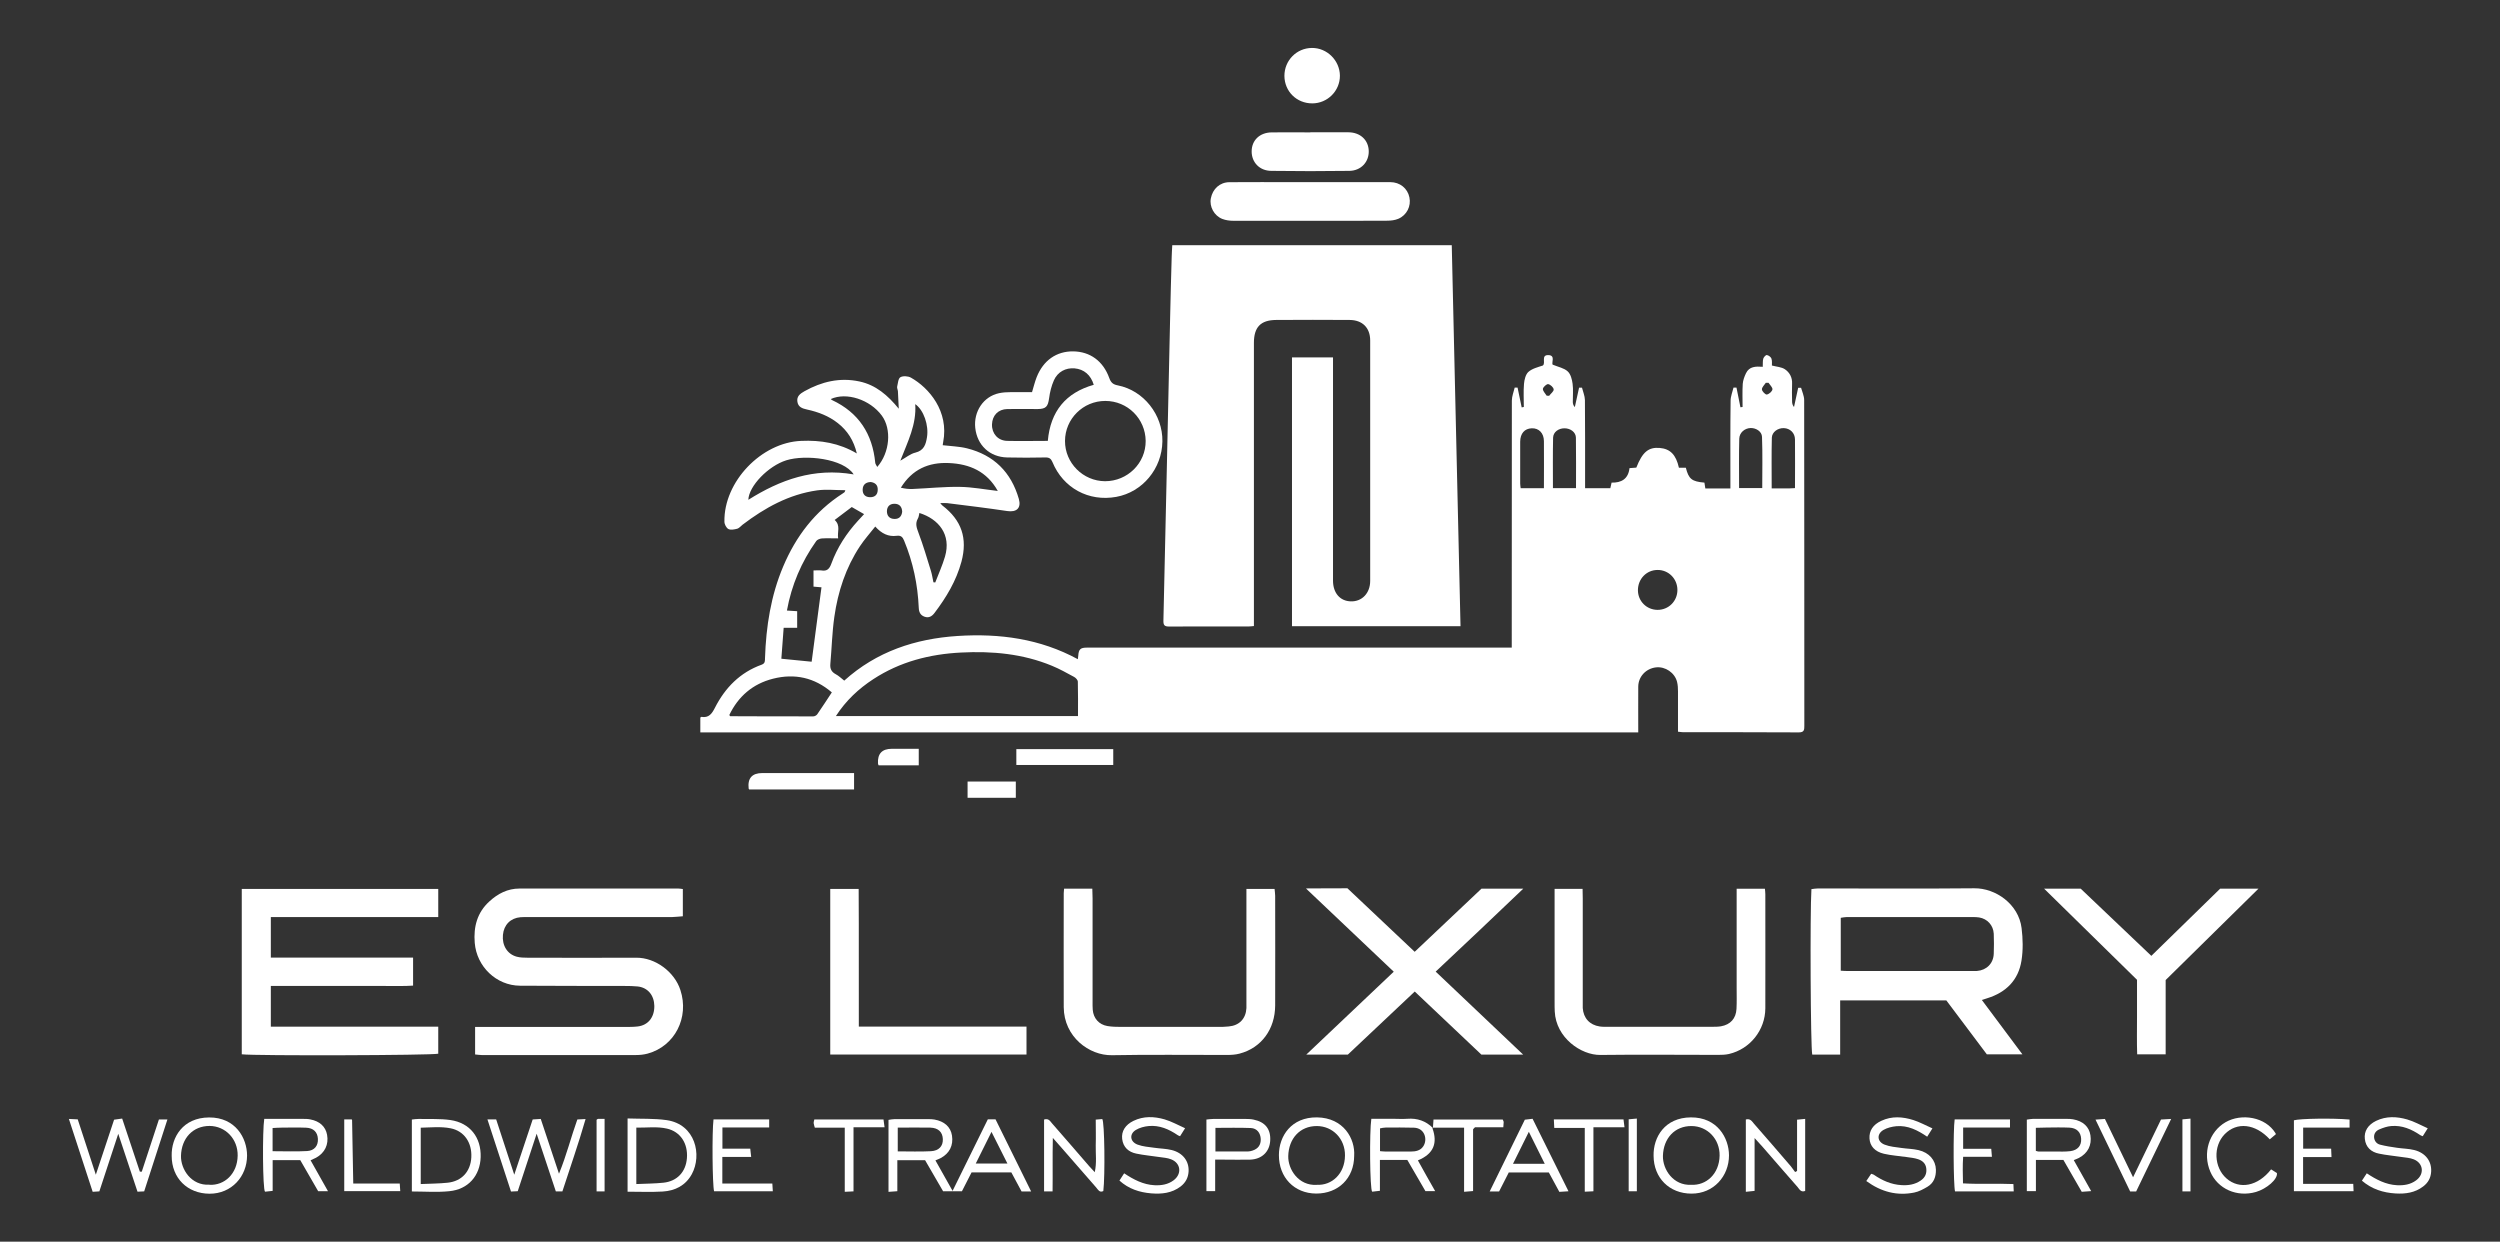 <svg xmlns="http://www.w3.org/2000/svg" xmlns:xlink="http://www.w3.org/1999/xlink" width="300px" height="149px" viewBox="0 0 300 149"><rect x="0" y="0" width="300" height="149" fill="#333333" stroke="none"/><g id="surface1"><path style=" stroke:none;fill-rule:nonzero;fill:rgb(100%,100%,100%);fill-opacity:1;" d="M 101.398 58.824 C 100.262 58.824 99.141 58.695 98.059 58.844 C 94.68 59.324 91.789 60.926 89.109 62.965 C 88.898 63.125 88.711 63.375 88.48 63.445 C 88.129 63.535 87.691 63.625 87.41 63.484 C 87.16 63.355 86.93 62.914 86.93 62.605 C 86.84 57.805 91.371 53.094 96.141 52.906 C 98.48 52.805 100.68 53.156 102.82 54.414 C 102.449 52.855 101.699 51.684 100.539 50.773 C 99.449 49.914 98.18 49.434 96.852 49.145 C 96.309 49.023 95.801 48.875 95.691 48.234 C 95.57 47.547 96.031 47.234 96.539 46.945 C 98.602 45.797 100.77 45.273 103.121 45.773 C 105.109 46.195 106.531 47.434 107.852 49.047 C 107.82 48.344 107.789 47.645 107.75 46.953 C 107.738 46.766 107.621 46.566 107.66 46.387 C 107.75 45.984 107.789 45.414 108.051 45.266 C 108.359 45.086 108.969 45.125 109.309 45.316 C 111.48 46.535 113.898 49.355 113.18 53.055 C 113.148 53.195 113.141 53.336 113.129 53.426 C 114.121 53.547 115.102 53.566 116.031 53.797 C 119.27 54.605 121.34 56.664 122.262 59.875 C 122.57 60.977 121.988 61.496 120.859 61.324 C 118.469 60.965 116.059 60.676 113.66 60.375 C 113.422 60.344 113.18 60.375 112.828 60.375 C 112.961 60.516 113.012 60.605 113.09 60.664 C 115.391 62.426 116.129 64.594 115.371 67.414 C 114.75 69.703 113.559 71.684 112.141 73.555 C 111.84 73.953 111.461 74.195 110.941 74.004 C 110.441 73.824 110.27 73.445 110.25 72.926 C 110.129 70.137 109.559 67.445 108.488 64.863 C 108.309 64.434 108.109 64.227 107.59 64.297 C 106.609 64.426 105.789 64.035 105.031 63.184 C 104.391 63.996 103.73 64.734 103.191 65.547 C 101.488 68.125 100.551 70.996 100.121 74.023 C 99.852 75.895 99.809 77.797 99.641 79.676 C 99.59 80.254 99.77 80.625 100.289 80.906 C 100.648 81.094 100.949 81.395 101.309 81.676 C 105.18 78.184 109.828 76.645 114.922 76.316 C 119.941 75.996 124.801 76.637 129.34 79.105 C 129.359 78.914 129.379 78.805 129.391 78.695 C 129.441 77.926 129.641 77.715 130.41 77.715 C 133.738 77.715 137.07 77.715 140.391 77.715 L 181.41 77.715 C 181.41 77.363 181.41 77.074 181.41 76.797 C 181.41 67.227 181.41 57.656 181.422 48.074 C 181.422 47.555 181.641 47.035 181.762 46.516 C 181.879 46.516 182 46.516 182.109 46.516 C 182.27 47.305 182.441 48.094 182.602 48.887 C 182.691 48.863 182.781 48.855 182.859 48.836 C 182.859 47.914 182.801 46.984 182.879 46.066 C 182.922 45.566 183.07 44.945 183.398 44.637 C 183.852 44.227 184.531 44.066 185.141 43.863 C 185.531 43.555 184.859 42.555 185.852 42.613 C 186.648 42.664 186.18 43.484 186.309 43.754 C 187.012 44.047 187.691 44.164 188.121 44.566 C 188.48 44.887 188.641 45.523 188.711 46.047 C 188.809 46.766 188.73 47.496 188.738 48.227 C 188.738 48.434 188.789 48.645 188.98 48.855 C 189.148 48.074 189.32 47.297 189.488 46.523 C 189.609 46.523 189.719 46.523 189.84 46.523 C 189.961 47.016 190.18 47.504 190.191 48.004 C 190.219 51.234 190.211 54.465 190.211 57.695 C 190.211 57.977 190.211 58.266 190.211 58.586 L 193.238 58.586 C 193.281 58.387 193.328 58.184 193.391 57.914 C 194.559 57.945 195.398 57.477 195.539 56.176 C 195.84 56.156 196.102 56.137 196.359 56.113 C 197.09 54.246 197.82 53.637 199.172 53.754 C 200.43 53.863 201.121 54.566 201.469 56.125 L 202.301 56.125 C 202.641 57.484 203.02 57.785 204.531 57.914 C 204.559 58.113 204.59 58.324 204.641 58.613 L 207.648 58.613 L 207.648 57.773 C 207.648 54.547 207.629 51.316 207.672 48.086 C 207.672 47.566 207.898 47.035 208.02 46.516 C 208.141 46.516 208.262 46.516 208.379 46.516 C 208.539 47.305 208.699 48.086 208.852 48.875 C 208.941 48.863 209.02 48.855 209.109 48.836 C 209.109 47.914 209.07 46.984 209.129 46.066 C 209.16 45.637 209.328 45.184 209.52 44.785 C 209.91 43.965 210.691 43.953 211.531 44.016 C 211.551 43.656 211.512 43.336 211.59 43.047 C 211.641 42.863 211.891 42.586 212.02 42.605 C 212.23 42.637 212.5 42.836 212.57 43.023 C 212.672 43.305 212.621 43.637 212.629 43.863 C 213.199 44.016 213.77 44.035 214.18 44.305 C 214.75 44.684 215.09 45.297 215.051 46.055 C 215.02 46.754 215.039 47.465 215.051 48.164 C 215.051 48.387 215.09 48.605 215.281 48.844 C 215.449 48.074 215.609 47.305 215.781 46.535 C 215.898 46.535 216.012 46.535 216.129 46.535 C 216.262 47.023 216.5 47.516 216.5 48.004 C 216.52 61.023 216.512 74.047 216.52 87.074 C 216.52 87.555 216.52 87.895 215.852 87.887 C 211.211 87.855 206.57 87.875 201.93 87.863 C 201.77 87.863 201.602 87.824 201.359 87.805 C 201.359 86.184 201.359 84.586 201.359 82.984 C 201.359 82.594 201.34 82.203 201.25 81.836 C 200.98 80.727 199.828 79.953 198.711 80.086 C 197.512 80.227 196.602 81.195 196.59 82.387 C 196.578 84.184 196.59 85.977 196.59 87.887 L 84.039 87.887 L 84.039 86.113 C 84.039 86.113 84.129 86.023 84.16 86.023 C 85.07 86.176 85.43 85.645 85.801 84.914 C 87.02 82.523 88.809 80.695 91.391 79.766 C 91.84 79.605 91.789 79.297 91.801 78.965 C 91.93 75.176 92.5 71.477 93.988 67.965 C 95.512 64.363 97.781 61.375 101.102 59.234 C 101.18 59.184 101.262 59.125 101.34 59.066 C 101.371 59.035 101.379 58.984 101.441 58.836 Z M 100.32 85.926 L 129.359 85.926 C 129.359 84.516 129.379 83.156 129.34 81.805 C 129.34 81.605 129.102 81.344 128.898 81.234 C 128.031 80.766 127.16 80.273 126.238 79.895 C 122.738 78.445 119.059 78.113 115.32 78.305 C 111.559 78.496 108 79.406 104.801 81.496 C 103.039 82.645 101.52 84.055 100.309 85.926 Z M 97.621 68.453 C 97.988 68.453 98.281 68.414 98.57 68.453 C 99.25 68.574 99.539 68.254 99.762 67.637 C 100.469 65.695 101.578 63.996 102.969 62.477 C 103.211 62.215 103.441 61.953 103.691 61.695 C 103.172 61.406 102.719 61.145 102.211 60.844 C 101.52 61.363 100.84 61.887 100.16 62.395 C 100.91 63.074 100.449 63.836 100.578 64.605 C 99.859 64.605 99.23 64.574 98.609 64.613 C 98.379 64.637 98.07 64.754 97.949 64.926 C 96.172 67.426 94.988 70.195 94.43 73.266 C 94.859 73.297 95.262 73.324 95.66 73.344 L 95.66 75.336 L 94.039 75.336 C 93.941 76.625 93.852 77.844 93.762 79.047 C 95.09 79.176 96.309 79.297 97.398 79.406 C 97.789 76.465 98.18 73.477 98.578 70.477 C 98.328 70.453 97.98 70.426 97.621 70.395 L 97.621 68.445 Z M 87.512 85.797 C 87.59 85.906 87.609 85.945 87.621 85.945 C 90.949 85.953 94.27 85.977 97.602 85.965 C 97.762 85.965 97.98 85.844 98.07 85.715 C 98.66 84.863 99.219 83.996 99.82 83.086 C 97.738 81.305 95.371 80.785 92.762 81.445 C 90.32 82.066 88.59 83.574 87.52 85.797 Z M 119.73 58.906 C 118.422 56.574 116.371 55.676 113.879 55.566 C 111.43 55.453 109.461 56.324 108.102 58.523 C 108.59 58.645 109.07 58.703 109.551 58.676 C 111.43 58.594 113.309 58.395 115.191 58.426 C 116.68 58.445 118.16 58.734 119.73 58.914 Z M 102.441 56.926 C 101.211 55.016 96.641 54.523 94.359 55.234 C 92.211 55.906 89.859 58.316 89.801 59.977 C 93.621 57.574 97.66 56.105 102.43 56.926 Z M 211.469 58.566 C 211.469 56.523 211.52 54.477 211.441 52.426 C 211.422 51.766 210.711 51.344 210.07 51.363 C 209.371 51.387 208.73 51.906 208.711 52.645 C 208.66 54.605 208.691 56.566 208.691 58.566 Z M 185.27 58.586 C 185.27 56.656 185.289 54.797 185.27 52.934 C 185.262 51.965 184.66 51.363 183.809 51.395 C 182.949 51.426 182.43 52.016 182.422 53.004 C 182.422 54.676 182.422 56.355 182.422 58.023 C 182.422 58.203 182.461 58.395 182.48 58.586 Z M 99.691 47.887 C 99.75 47.934 99.801 47.996 99.859 48.016 C 103.051 49.516 104.699 52.074 105.031 55.547 C 105.051 55.703 105.18 55.844 105.27 56.035 C 106.789 54.297 107.012 51.496 105.82 49.875 C 104.398 47.945 101.57 47.023 99.691 47.887 Z M 189.121 58.574 C 189.121 56.535 189.141 54.535 189.109 52.523 C 189.102 51.863 188.461 51.395 187.738 51.395 C 187.02 51.395 186.391 51.844 186.371 52.523 C 186.328 54.523 186.352 56.535 186.352 58.574 Z M 215.398 58.574 C 215.398 56.574 215.422 54.656 215.398 52.734 C 215.391 51.945 214.809 51.406 214.07 51.375 C 213.352 51.344 212.641 51.836 212.621 52.523 C 212.57 54.523 212.602 56.535 212.602 58.605 C 213.359 58.605 214.059 58.605 214.762 58.605 C 214.949 58.605 215.141 58.586 215.398 58.574 Z M 196.551 70.824 C 196.551 72.137 197.59 73.176 198.898 73.184 C 200.23 73.195 201.289 72.137 201.289 70.797 C 201.289 69.453 200.23 68.387 198.91 68.395 C 197.578 68.395 196.551 69.477 196.551 70.824 Z M 110.328 61.547 C 110.27 61.773 110.262 62.035 110.141 62.234 C 109.809 62.824 109.988 63.316 110.211 63.914 C 110.781 65.426 111.238 66.984 111.719 68.535 C 111.852 68.965 111.91 69.426 112.012 69.875 C 112.078 69.875 112.16 69.895 112.23 69.895 C 112.629 68.863 113.09 67.844 113.398 66.797 C 114.172 64.156 112.648 62.285 110.32 61.555 Z M 108.039 55.285 C 108.738 54.895 109.25 54.453 109.84 54.316 C 110.879 54.066 111.102 53.324 111.238 52.465 C 111.469 51.047 110.852 49.203 109.828 48.496 C 110 50.926 108.93 52.996 108.039 55.285 Z M 108.262 61.406 C 108.238 60.805 107.93 60.465 107.359 60.453 C 106.789 60.445 106.441 60.766 106.43 61.344 C 106.43 61.906 106.738 62.254 107.32 62.273 C 107.898 62.297 108.199 61.953 108.262 61.414 Z M 104.449 57.844 C 103.891 57.875 103.539 58.164 103.52 58.734 C 103.5 59.305 103.82 59.656 104.398 59.664 C 104.969 59.676 105.32 59.375 105.328 58.785 C 105.352 58.203 105.02 57.906 104.449 57.836 Z M 185.602 47.484 C 185.699 47.484 185.801 47.484 185.898 47.496 C 186.09 47.234 186.461 46.965 186.441 46.734 C 186.422 46.484 186.051 46.145 185.781 46.094 C 185.602 46.066 185.172 46.445 185.148 46.664 C 185.129 46.926 185.43 47.203 185.602 47.484 Z M 212.23 45.934 C 212.121 45.934 212.012 45.934 211.898 45.934 C 211.73 46.195 211.422 46.465 211.43 46.727 C 211.441 46.953 211.84 47.363 212.012 47.344 C 212.281 47.305 212.648 46.984 212.691 46.734 C 212.73 46.504 212.398 46.203 212.23 45.945 Z M 212.23 45.934 "></path><path style=" stroke:none;fill-rule:nonzero;fill:rgb(100%,100%,100%);fill-opacity:1;" d="M 155.059 42.887 L 159.961 42.887 L 159.961 43.727 C 159.961 52.375 159.961 61.023 159.961 69.676 C 159.961 71.156 160.801 72.137 162.109 72.164 C 163.43 72.203 164.422 71.184 164.422 69.715 C 164.43 60.094 164.43 50.477 164.422 40.855 C 164.422 39.324 163.48 38.406 161.961 38.395 C 159.02 38.375 156.078 38.375 153.141 38.395 C 151.27 38.406 150.469 39.266 150.469 41.145 C 150.469 52.176 150.469 63.203 150.469 74.234 L 150.469 75.125 C 150.219 75.145 150.031 75.176 149.84 75.176 C 146.66 75.176 143.48 75.164 140.289 75.184 C 139.738 75.184 139.602 75.023 139.609 74.484 C 139.891 62.445 140.141 50.395 140.41 38.355 C 140.461 35.855 140.531 33.355 140.602 30.855 C 140.609 30.395 140.648 29.934 140.672 29.426 L 174.211 29.426 C 174.559 44.645 174.91 59.875 175.262 75.145 L 155.039 75.145 L 155.039 42.895 Z M 155.059 42.887 "></path><path style=" stroke:none;fill-rule:nonzero;fill:rgb(100%,100%,100%);fill-opacity:1;" d="M 123.84 47.066 C 124.039 46.414 124.18 45.824 124.398 45.266 C 125.199 43.234 126.781 42.145 128.789 42.164 C 130.809 42.195 132.371 43.316 133.109 45.355 C 133.301 45.895 133.551 46.137 134.141 46.246 C 137.238 46.855 139.539 49.773 139.488 52.965 C 139.441 56.234 137.102 59.055 133.949 59.625 C 130.648 60.227 127.578 58.566 126.301 55.465 C 126.121 55.035 125.91 54.887 125.449 54.895 C 123.922 54.926 122.391 54.934 120.859 54.895 C 118.762 54.844 117.262 53.434 117.031 51.355 C 116.82 49.406 117.988 47.594 119.879 47.184 C 120.809 46.984 121.809 47.086 122.77 47.055 C 123.129 47.047 123.488 47.055 123.82 47.055 Z M 132.629 48.113 C 129.969 48.113 127.809 50.266 127.801 52.914 C 127.789 55.555 129.961 57.734 132.609 57.746 C 135.309 57.746 137.5 55.574 137.48 52.906 C 137.449 50.246 135.309 48.113 132.641 48.113 Z M 125.738 52.906 C 126.051 49.355 127.898 47.125 131.25 46.176 C 130.898 44.996 130.078 44.305 128.949 44.203 C 127.898 44.113 126.922 44.613 126.469 45.637 C 126.172 46.305 125.988 47.055 125.891 47.797 C 125.75 48.797 125.52 49.074 124.52 49.086 C 123.309 49.086 122.09 49.066 120.879 49.086 C 119.781 49.105 119.07 49.855 119.039 50.934 C 119.012 52.035 119.75 52.875 120.852 52.906 C 122.449 52.945 124.051 52.906 125.738 52.906 Z M 125.738 52.906 "></path><path style=" stroke:none;fill-rule:nonzero;fill:rgb(100%,100%,100%);fill-opacity:1;" d="M 157.199 26.496 C 154.141 26.496 151.078 26.496 148.031 26.496 C 147.578 26.496 147.102 26.434 146.68 26.273 C 145.691 25.887 145.109 24.785 145.301 23.805 C 145.52 22.664 146.379 21.875 147.52 21.863 C 150.07 21.844 152.621 21.855 155.172 21.855 C 159.051 21.855 162.941 21.855 166.82 21.855 C 168 21.855 168.91 22.605 169.129 23.684 C 169.352 24.734 168.82 25.816 167.801 26.254 C 167.391 26.426 166.91 26.484 166.461 26.484 C 163.379 26.504 160.301 26.496 157.211 26.496 Z M 157.199 26.496 "></path><path style=" stroke:none;fill-rule:nonzero;fill:rgb(100%,100%,100%);fill-opacity:1;" d="M 157.238 15.875 C 158.77 15.875 160.301 15.875 161.82 15.875 C 163.238 15.887 164.219 16.805 164.25 18.125 C 164.281 19.434 163.32 20.484 161.93 20.504 C 158.801 20.547 155.672 20.547 152.551 20.504 C 151.148 20.496 150.191 19.477 150.199 18.164 C 150.199 16.844 151.16 15.906 152.59 15.887 C 154.141 15.863 155.691 15.887 157.25 15.887 Z M 157.238 15.875 "></path><path style=" stroke:none;fill-rule:nonzero;fill:rgb(100%,100%,100%);fill-opacity:1;" d="M 157.469 12.406 C 155.59 12.406 154.141 10.965 154.129 9.105 C 154.129 7.254 155.59 5.766 157.43 5.754 C 159.238 5.734 160.77 7.254 160.789 9.074 C 160.801 10.906 159.301 12.406 157.469 12.406 Z M 157.469 12.406 "></path><path style=" stroke:none;fill-rule:nonzero;fill:rgb(100%,100%,100%);fill-opacity:1;" d="M 89.898 94.734 C 89.859 94.676 89.84 94.656 89.84 94.637 C 89.691 93.387 90.242 92.766 91.488 92.766 C 94.879 92.766 98.281 92.766 101.672 92.766 L 102.488 92.766 L 102.488 94.734 Z M 89.898 94.734 "></path><path style=" stroke:none;fill-rule:nonzero;fill:rgb(100%,100%,100%);fill-opacity:1;" d="M 133.59 89.895 L 133.59 91.797 L 121.961 91.797 L 121.961 89.895 Z M 133.59 89.895 "></path><path style=" stroke:none;fill-rule:nonzero;fill:rgb(100%,100%,100%);fill-opacity:1;" d="M 116.109 95.734 L 116.109 93.785 L 121.898 93.785 L 121.898 95.734 Z M 116.109 95.734 "></path><path style=" stroke:none;fill-rule:nonzero;fill:rgb(100%,100%,100%);fill-opacity:1;" d="M 105.422 91.824 C 105.379 91.703 105.359 91.656 105.359 91.613 C 105.293 90.441 105.848 89.855 107.02 89.855 L 110.25 89.855 L 110.25 91.836 L 105.43 91.836 Z M 105.422 91.824 "></path><path style=" stroke:none;fill-rule:nonzero;fill:rgb(100%,100%,100%);fill-opacity:1;" d="M 81.941 106.676 L 81.941 109.953 C 81.5 109.984 81.078 110.035 80.66 110.047 C 74.961 110.047 69.262 110.047 63.559 110.047 C 63.191 110.047 62.828 110.035 62.461 110.066 C 61.27 110.164 60.461 110.977 60.352 112.184 C 60.23 113.453 60.879 114.504 62.012 114.805 C 62.422 114.914 62.871 114.926 63.309 114.926 C 67.66 114.926 72 114.953 76.352 114.926 C 78.629 114.906 80.941 116.613 81.648 118.805 C 82.73 122.105 80.98 125.547 77.711 126.434 C 77.262 126.555 76.781 126.605 76.309 126.605 C 70.141 126.613 63.961 126.605 57.789 126.605 C 57.539 126.605 57.301 126.555 57.012 126.535 L 57.012 123.234 C 57.461 123.234 57.852 123.234 58.238 123.234 C 63.828 123.234 69.422 123.234 75.012 123.234 C 75.52 123.234 76.031 123.234 76.531 123.176 C 77.781 123.023 78.531 122.074 78.52 120.715 C 78.5 119.426 77.73 118.504 76.52 118.375 C 76.02 118.324 75.5 118.316 75 118.316 C 70.801 118.305 66.602 118.316 62.398 118.285 C 59.551 118.266 57.199 115.984 56.969 113.145 C 56.809 111.215 57.262 109.504 58.719 108.176 C 59.73 107.246 60.91 106.625 62.34 106.625 C 68.699 106.625 75.051 106.625 81.41 106.625 C 81.551 106.625 81.691 106.656 81.941 106.684 Z M 81.941 106.676 "></path><path style=" stroke:none;fill-rule:nonzero;fill:rgb(100%,100%,100%);fill-opacity:1;" d="M 29.012 126.504 L 29.012 106.676 L 52.59 106.676 L 52.59 110.047 L 32.5 110.047 L 32.5 114.914 L 49.57 114.914 L 49.57 118.273 C 48.469 118.355 47.352 118.305 46.238 118.316 C 45.109 118.324 43.98 118.316 42.84 118.316 L 32.5 118.316 L 32.5 123.203 L 52.59 123.203 L 52.59 126.445 C 51.809 126.645 30.762 126.715 29.012 126.516 Z M 29.012 126.504 "></path><path style=" stroke:none;fill-rule:nonzero;fill:rgb(100%,100%,100%);fill-opacity:1;" d="M 237.82 119.996 C 239.48 122.215 241.039 124.316 242.691 126.523 L 238.422 126.523 C 236.801 124.375 235.172 122.184 233.559 120.047 L 220.82 120.047 L 220.82 126.555 L 217.469 126.555 C 217.27 125.715 217.191 109.477 217.371 106.695 C 217.629 106.664 217.91 106.613 218.18 106.613 C 224.422 106.613 230.672 106.656 236.91 106.594 C 239.48 106.566 242.23 108.496 242.59 111.363 C 242.75 112.656 242.781 114.004 242.578 115.273 C 242.211 117.613 240.73 119.086 238.48 119.785 C 238.309 119.836 238.148 119.895 237.809 120.004 Z M 220.879 116.484 C 221.211 116.504 221.5 116.523 221.781 116.523 C 226.75 116.523 231.719 116.523 236.691 116.523 C 236.871 116.523 237.059 116.523 237.238 116.516 C 238.391 116.426 239.211 115.605 239.25 114.453 C 239.281 113.656 239.281 112.844 239.25 112.047 C 239.199 111.035 238.48 110.254 237.5 110.094 C 237.25 110.055 236.988 110.047 236.738 110.047 C 231.699 110.047 226.66 110.047 221.609 110.047 C 221.371 110.047 221.129 110.105 220.891 110.137 L 220.891 116.484 Z M 220.879 116.484 "></path><path style=" stroke:none;fill-rule:nonzero;fill:rgb(100%,100%,100%);fill-opacity:1;" d="M 127.691 106.637 L 131.078 106.637 C 131.09 107.035 131.109 107.414 131.109 107.805 C 131.109 111.934 131.109 116.055 131.109 120.184 C 131.109 120.516 131.102 120.844 131.129 121.176 C 131.211 122.195 131.871 122.953 132.891 123.125 C 133.422 123.215 133.98 123.227 134.52 123.227 C 138.391 123.227 142.262 123.227 146.129 123.227 C 146.57 123.227 147 123.227 147.441 123.176 C 148.719 123.066 149.5 122.246 149.57 120.977 C 149.578 120.727 149.57 120.465 149.57 120.203 C 149.57 116.074 149.57 111.953 149.57 107.824 L 149.57 106.676 L 152.949 106.676 C 152.969 106.934 153.02 107.215 153.02 107.496 C 153.02 111.875 153.039 116.254 153.02 120.645 C 153.012 123.516 151.359 125.746 148.75 126.434 C 148.262 126.566 147.738 126.594 147.238 126.594 C 142.641 126.605 138.039 126.535 133.441 126.625 C 130.699 126.676 127.672 124.426 127.648 120.863 C 127.629 116.305 127.648 111.734 127.648 107.176 C 127.648 107.035 127.672 106.895 127.691 106.637 Z M 127.691 106.637 "></path><path style=" stroke:none;fill-rule:nonzero;fill:rgb(100%,100%,100%);fill-opacity:1;" d="M 182.789 106.645 C 180.91 108.434 179.191 110.066 177.48 111.695 C 175.781 113.297 174.078 114.895 172.281 116.594 C 175.77 119.906 179.219 123.176 182.781 126.555 L 177.77 126.555 C 175.129 124.066 172.488 121.555 169.77 118.984 C 167.07 121.535 164.422 124.035 161.738 126.555 L 156.75 126.555 C 160.309 123.184 163.738 119.926 167.25 116.605 C 163.762 113.297 160.32 110.047 156.711 106.613 C 158.48 106.586 160.051 106.613 161.691 106.594 C 164.34 109.094 167.02 111.625 169.762 114.215 C 172.461 111.656 175.109 109.156 177.781 106.637 L 182.789 106.637 Z M 182.789 106.645 "></path><path style=" stroke:none;fill-rule:nonzero;fill:rgb(100%,100%,100%);fill-opacity:1;" d="M 208.398 106.645 L 211.789 106.645 C 211.809 106.887 211.84 107.094 211.84 107.305 C 211.84 111.863 211.852 116.434 211.84 120.996 C 211.828 123.605 210.012 125.887 207.48 126.477 C 207.059 126.574 206.609 126.586 206.18 126.586 C 201.469 126.586 196.762 126.535 192.051 126.594 C 189.711 126.625 186.711 124.516 186.57 121.375 C 186.551 121.016 186.551 120.645 186.551 120.285 C 186.551 116.156 186.551 112.035 186.551 107.906 C 186.551 107.516 186.551 107.113 186.551 106.664 L 189.91 106.664 C 189.91 107.047 189.93 107.426 189.93 107.816 C 189.93 111.906 189.93 115.996 189.93 120.086 C 189.93 120.375 189.922 120.676 189.93 120.965 C 190.012 122.176 190.762 122.996 191.961 123.176 C 192.281 123.227 192.609 123.215 192.941 123.215 C 197.102 123.215 201.262 123.215 205.43 123.215 C 205.789 123.215 206.16 123.215 206.52 123.156 C 207.66 122.953 208.32 122.215 208.379 121.066 C 208.422 120.227 208.398 119.387 208.398 118.547 C 208.398 114.965 208.398 111.387 208.398 107.816 C 208.398 107.453 208.398 107.105 208.398 106.656 Z M 208.398 106.645 "></path><path style=" stroke:none;fill-rule:nonzero;fill:rgb(100%,100%,100%);fill-opacity:1;" d="M 103.059 123.195 L 123.18 123.195 L 123.18 126.547 L 99.629 126.547 L 99.629 106.676 L 103.039 106.676 C 103.078 112.137 103.039 117.594 103.059 123.203 Z M 103.059 123.195 "></path><path style=" stroke:none;fill-rule:nonzero;fill:rgb(100%,100%,100%);fill-opacity:1;" d="M 256.43 117.566 C 252.738 113.945 249.07 110.344 245.289 106.637 L 249.68 106.637 C 252.488 109.316 255.32 112.004 258.16 114.703 C 260.961 111.977 263.699 109.297 266.422 106.637 L 271.02 106.637 C 267.25 110.344 263.59 113.953 259.879 117.605 L 259.879 126.516 L 256.461 126.516 C 256.41 125.035 256.441 123.555 256.441 122.066 C 256.441 120.566 256.441 119.074 256.441 117.566 Z M 256.43 117.566 "></path><path style=" stroke:none;fill-rule:nonzero;fill:rgb(100%,100%,100%);fill-opacity:1;" d="M 118.539 134.316 L 119.461 134.316 C 120.871 137.176 122.289 140.035 123.738 142.977 L 122.59 142.977 C 122.191 142.234 121.781 141.477 121.359 140.684 L 116.59 140.684 C 116.211 141.426 115.828 142.164 115.43 142.953 L 113.172 142.953 C 112.48 141.766 111.762 140.516 111.012 139.227 L 107.68 139.227 L 107.68 142.945 C 107.301 142.977 107 142.996 106.621 143.023 L 106.621 134.387 C 106.84 134.355 107.078 134.297 107.32 134.297 C 108.672 134.297 110.02 134.297 111.371 134.297 C 111.621 134.297 111.879 134.297 112.129 134.344 C 113.328 134.555 114.078 135.234 114.238 136.266 C 114.422 137.453 113.941 138.414 112.859 138.984 C 112.699 139.066 112.531 139.125 112.25 139.246 C 112.91 140.426 113.559 141.574 114.309 142.906 C 115.762 139.965 117.129 137.184 118.531 134.336 Z M 107.73 135.316 L 107.73 138.164 C 109.102 138.164 110.41 138.215 111.711 138.145 C 112.68 138.094 113.172 137.523 113.141 136.695 C 113.109 135.855 112.602 135.344 111.641 135.316 C 110.371 135.285 109.102 135.316 107.73 135.316 Z M 117.09 139.625 L 120.891 139.625 C 120.238 138.324 119.641 137.125 118.98 135.824 C 118.32 137.145 117.738 138.316 117.09 139.625 Z M 117.09 139.625 "></path><path style=" stroke:none;fill-rule:nonzero;fill:rgb(100%,100%,100%);fill-opacity:1;" d="M 8.262 134.273 C 8.75 134.297 9.031 134.316 9.328 134.324 C 10.039 136.496 10.738 138.637 11.5 140.965 C 12.27 138.625 12.969 136.523 13.691 134.363 C 13.98 134.324 14.25 134.285 14.66 134.227 C 15.371 136.363 16.078 138.477 16.781 140.594 C 16.859 140.594 16.93 140.594 17.012 140.605 C 17.691 138.516 18.379 136.434 19.07 134.336 L 20.09 134.336 C 19.141 137.254 18.23 140.086 17.301 142.965 C 17.039 142.977 16.801 142.984 16.5 143.004 C 15.738 140.734 15 138.496 14.191 136.055 C 13.391 138.496 12.648 140.727 11.922 142.965 C 11.66 142.984 11.441 142.996 11.121 143.016 C 10.191 140.156 9.262 137.305 8.27 134.285 Z M 8.262 134.273 "></path><path style=" stroke:none;fill-rule:nonzero;fill:rgb(100%,100%,100%);fill-opacity:1;" d="M 58.488 134.324 L 59.539 134.324 C 60.238 136.465 60.941 138.594 61.711 140.965 C 62.5 138.605 63.199 136.484 63.922 134.336 C 64.238 134.316 64.52 134.297 64.891 134.273 C 65.602 136.395 66.301 138.496 67.078 140.844 C 68 138.586 68.52 136.453 69.281 134.336 C 69.57 134.324 69.84 134.305 70.27 134.285 C 69.41 137.285 68.41 140.105 67.488 142.965 L 66.699 142.965 C 65.961 140.754 65.219 138.523 64.398 136.047 C 63.602 138.477 62.871 140.684 62.129 142.945 C 61.859 142.953 61.621 142.977 61.32 142.984 C 60.391 140.137 59.469 137.305 58.488 134.316 Z M 58.488 134.324 "></path><path style=" stroke:none;fill-rule:nonzero;fill:rgb(100%,100%,100%);fill-opacity:1;" d="M 31.691 134.266 C 32.09 134.266 32.52 134.266 32.949 134.266 C 34.078 134.266 35.211 134.266 36.34 134.266 C 36.629 134.266 36.93 134.266 37.211 134.324 C 38.371 134.535 39.07 135.195 39.25 136.176 C 39.461 137.344 38.98 138.344 37.93 138.926 C 37.738 139.023 37.551 139.105 37.27 139.234 C 37.961 140.465 38.629 141.656 39.359 142.945 L 38.18 142.945 C 37.469 141.727 36.762 140.496 36.031 139.215 L 32.719 139.215 L 32.719 142.906 C 32.34 142.945 32.039 142.977 31.801 143.004 C 31.52 142.727 31.48 135.703 31.711 134.254 Z M 32.711 138.145 C 34.172 138.145 35.52 138.203 36.859 138.125 C 37.75 138.074 38.191 137.465 38.148 136.664 C 38.109 135.863 37.621 135.355 36.73 135.324 C 35.75 135.285 34.762 135.305 33.781 135.316 C 33.43 135.316 33.078 135.344 32.711 135.363 L 32.711 138.156 Z M 32.711 138.145 "></path><path style=" stroke:none;fill-rule:nonzero;fill:rgb(100%,100%,100%);fill-opacity:1;" d="M 248.859 139.227 C 249.57 140.484 250.219 141.656 250.941 142.934 C 250.512 142.965 250.18 142.996 249.809 143.016 C 249.059 141.727 248.34 140.477 247.609 139.195 L 244.309 139.195 L 244.309 142.934 L 243.219 142.934 L 243.219 134.355 C 243.469 134.324 243.711 134.266 243.949 134.266 C 245.301 134.266 246.648 134.266 248 134.266 C 248.25 134.266 248.512 134.266 248.762 134.316 C 249.961 134.523 250.699 135.215 250.852 136.234 C 251.031 137.426 250.551 138.375 249.469 138.953 C 249.309 139.035 249.141 139.094 248.852 139.215 Z M 244.301 138.105 C 244.488 138.156 244.559 138.184 244.629 138.184 C 245.289 138.184 245.941 138.195 246.602 138.184 C 247.219 138.184 247.84 138.215 248.449 138.137 C 249.34 138.016 249.781 137.465 249.738 136.664 C 249.699 135.863 249.211 135.355 248.32 135.316 C 247.41 135.273 246.5 135.297 245.59 135.305 C 245.172 135.305 244.75 135.324 244.301 135.336 Z M 244.301 138.105 "></path><path style=" stroke:none;fill-rule:nonzero;fill:rgb(100%,100%,100%);fill-opacity:1;" d="M 171.91 135.324 C 171.91 135.324 171.898 135.406 171.91 135.434 C 172.488 137.105 172.121 138.434 170.148 139.246 C 170.488 139.844 170.82 140.445 171.148 141.047 C 171.488 141.645 171.82 142.246 172.219 142.934 L 171.051 142.934 C 170.328 141.703 169.609 140.445 168.879 139.195 L 165.59 139.195 L 165.59 142.895 C 165.211 142.945 164.91 142.977 164.66 143.004 C 164.379 142.727 164.328 135.785 164.559 134.254 C 165.398 134.254 166.27 134.254 167.129 134.254 C 167.711 134.254 168.301 134.297 168.879 134.254 C 170.07 134.164 171.09 134.504 171.941 135.355 L 171.898 135.316 Z M 165.59 138.137 C 165.84 138.156 166.051 138.184 166.262 138.184 C 167.281 138.184 168.301 138.195 169.32 138.184 C 169.879 138.184 170.441 138.074 170.781 137.574 C 171.34 136.766 170.988 135.375 169.691 135.324 C 168.559 135.285 167.43 135.305 166.301 135.305 C 166.059 135.305 165.82 135.363 165.602 135.406 L 165.602 138.137 Z M 165.59 138.137 "></path><path style=" stroke:none;fill-rule:nonzero;fill:rgb(100%,100%,100%);fill-opacity:1;" d="M 49.422 142.977 L 49.422 134.344 C 49.699 134.316 49.98 134.266 50.25 134.273 C 51.52 134.305 52.809 134.227 54.059 134.406 C 56.41 134.754 57.75 136.496 57.68 138.855 C 57.609 141.086 56.191 142.727 53.91 142.945 C 52.441 143.094 50.941 142.977 49.398 142.977 Z M 50.488 142.086 C 51.629 142.035 52.691 142.035 53.719 141.926 C 55.422 141.746 56.469 140.574 56.559 138.875 C 56.648 137.113 55.699 135.715 54.07 135.395 C 52.898 135.164 51.711 135.297 50.488 135.324 Z M 50.488 142.086 "></path><path style=" stroke:none;fill-rule:nonzero;fill:rgb(100%,100%,100%);fill-opacity:1;" d="M 75.309 134.215 C 76.949 134.273 78.488 134.203 79.988 134.414 C 83.469 134.914 84.262 138.613 83.02 140.895 C 82.27 142.266 81.012 142.895 79.52 142.984 C 78.141 143.066 76.762 143.004 75.309 143.004 Z M 76.359 142.086 C 77.512 142.035 78.559 142.035 79.602 141.926 C 81.262 141.754 82.301 140.625 82.43 138.984 C 82.57 137.227 81.66 135.805 80.039 135.434 C 78.84 135.156 77.609 135.336 76.359 135.316 Z M 76.359 142.086 "></path><path style=" stroke:none;fill-rule:nonzero;fill:rgb(100%,100%,100%);fill-opacity:1;" d="M 20.602 138.695 C 20.551 136.477 21.949 134.113 25.09 134.094 C 28.262 134.074 29.641 136.574 29.648 138.656 C 29.648 141.176 27.789 143.254 25.141 143.246 C 22.488 143.234 20.602 141.363 20.602 138.703 Z M 25.129 142.176 C 26.93 142.273 28.488 140.863 28.52 138.676 C 28.551 136.684 27.059 135.125 25.148 135.113 C 23.141 135.113 21.77 136.594 21.719 138.703 C 21.68 140.297 22.941 142.297 25.141 142.164 Z M 25.129 142.176 "></path><path style=" stroke:none;fill-rule:nonzero;fill:rgb(100%,100%,100%);fill-opacity:1;" d="M 162.5 138.715 C 162.488 141.375 160.609 143.234 157.941 143.227 C 155.309 143.215 153.461 141.285 153.469 138.613 C 153.469 136.324 154.969 134.047 158.039 134.086 C 161.23 134.125 162.641 136.656 162.5 138.715 Z M 158.031 142.176 C 159.801 142.273 161.379 140.875 161.398 138.664 C 161.422 136.664 159.93 135.125 158.012 135.125 C 156 135.125 154.641 136.613 154.59 138.734 C 154.551 140.305 155.809 142.316 158.02 142.184 Z M 158.031 142.176 "></path><path style=" stroke:none;fill-rule:nonzero;fill:rgb(100%,100%,100%);fill-opacity:1;" d="M 198.43 138.695 C 198.379 136.477 199.762 134.105 202.91 134.086 C 206.07 134.066 207.469 136.547 207.48 138.637 C 207.48 141.145 205.629 143.246 202.98 143.234 C 200.328 143.234 198.441 141.355 198.43 138.695 Z M 202.949 142.176 C 204.75 142.273 206.309 140.875 206.352 138.684 C 206.391 136.695 204.898 135.137 202.988 135.125 C 200.969 135.113 199.609 136.594 199.551 138.703 C 199.512 140.316 200.781 142.297 202.961 142.176 Z M 202.949 142.176 "></path><path style=" stroke:none;fill-rule:nonzero;fill:rgb(100%,100%,100%);fill-opacity:1;" d="M 134.328 141.676 C 134.531 141.375 134.699 141.113 134.898 140.797 C 136.039 141.555 137.191 142.156 138.539 142.227 C 139.359 142.266 140.148 142.145 140.82 141.645 C 141.84 140.895 141.719 139.594 140.551 139.125 C 140.09 138.934 139.559 138.914 139.059 138.836 C 138.16 138.695 137.25 138.625 136.359 138.434 C 135.43 138.246 134.781 137.676 134.66 136.676 C 134.551 135.754 135.031 134.984 136.012 134.504 C 137.23 133.914 138.5 133.965 139.75 134.324 C 140.57 134.566 141.34 134.996 142.211 135.387 C 141.961 135.785 141.789 136.055 141.609 136.344 C 141.488 136.297 141.391 136.273 141.32 136.215 C 140.27 135.504 139.141 135.004 137.84 135.125 C 137.309 135.176 136.75 135.324 136.301 135.594 C 135.488 136.094 135.602 137.016 136.512 137.355 C 137.148 137.594 137.859 137.637 138.539 137.734 C 139.219 137.836 139.93 137.836 140.602 138.004 C 141.961 138.344 142.711 139.363 142.629 140.605 C 142.578 141.336 142.27 141.914 141.68 142.375 C 140.621 143.184 139.398 143.305 138.141 143.203 C 136.75 143.086 135.441 142.676 134.328 141.664 Z M 134.328 141.676 "></path><path style=" stroke:none;fill-rule:nonzero;fill:rgb(100%,100%,100%);fill-opacity:1;" d="M 223.961 141.715 C 224.199 141.355 224.359 141.113 224.539 140.855 C 224.66 140.895 224.77 140.914 224.852 140.965 C 225.859 141.656 226.941 142.145 228.18 142.215 C 229 142.266 229.781 142.145 230.469 141.676 C 231.012 141.316 231.238 140.816 231.148 140.176 C 231.07 139.594 230.672 139.273 230.172 139.105 C 229.73 138.953 229.25 138.914 228.781 138.844 C 227.879 138.715 226.961 138.656 226.078 138.453 C 224.98 138.203 224.391 137.516 224.34 136.625 C 224.281 135.695 224.762 134.953 225.762 134.496 C 227.02 133.906 228.328 134.004 229.602 134.406 C 230.352 134.645 231.059 135.035 231.891 135.406 C 231.641 135.805 231.449 136.094 231.262 136.406 C 230.121 135.625 228.941 135.023 227.559 135.145 C 227.031 135.195 226.461 135.336 226.012 135.594 C 225.18 136.086 225.25 137.004 226.148 137.355 C 226.781 137.605 227.488 137.656 228.172 137.754 C 228.852 137.855 229.559 137.855 230.23 138.016 C 231.512 138.316 232.281 139.234 232.309 140.363 C 232.328 141.227 232.051 141.965 231.289 142.414 C 230.801 142.703 230.262 142.996 229.711 143.105 C 227.641 143.523 225.762 143.035 223.961 141.727 Z M 223.961 141.715 "></path><path style=" stroke:none;fill-rule:nonzero;fill:rgb(100%,100%,100%);fill-opacity:1;" d="M 283.43 141.684 C 283.629 141.375 283.801 141.113 284.012 140.797 C 285.148 141.555 286.301 142.156 287.648 142.227 C 288.469 142.266 289.262 142.145 289.93 141.645 C 290.949 140.906 290.82 139.594 289.66 139.125 C 289.199 138.934 288.672 138.914 288.172 138.836 C 287.27 138.695 286.359 138.625 285.469 138.434 C 284.539 138.246 283.891 137.676 283.781 136.676 C 283.672 135.754 284.148 134.984 285.129 134.504 C 286.352 133.914 287.621 133.977 288.871 134.336 C 289.691 134.574 290.461 135.004 291.328 135.395 C 291.078 135.797 290.91 136.066 290.73 136.344 C 290.609 136.297 290.512 136.273 290.43 136.215 C 289.379 135.504 288.25 135.016 286.949 135.125 C 286.461 135.164 285.961 135.336 285.5 135.535 C 285.121 135.695 284.852 136.035 284.891 136.496 C 284.93 136.934 285.211 137.266 285.621 137.363 C 286.289 137.535 286.969 137.637 287.648 137.734 C 288.328 137.836 289.039 137.836 289.711 138.004 C 291.07 138.344 291.82 139.363 291.738 140.613 C 291.691 141.344 291.379 141.926 290.781 142.375 C 289.789 143.137 288.648 143.285 287.461 143.215 C 285.98 143.125 284.621 142.703 283.422 141.676 Z M 283.43 141.684 "></path><path style=" stroke:none;fill-rule:nonzero;fill:rgb(100%,100%,100%);fill-opacity:1;" d="M 126.309 142.965 L 125.289 142.965 L 125.289 134.344 C 125.82 134.164 126.012 134.535 126.238 134.797 C 127.73 136.496 129.211 138.215 130.691 139.926 C 130.879 140.145 131.078 140.355 131.371 140.664 C 131.621 139.523 131.469 138.484 131.488 137.453 C 131.52 136.434 131.488 135.426 131.488 134.355 C 131.828 134.324 132.07 134.305 132.27 134.285 C 132.551 134.555 132.621 141.125 132.398 142.926 C 131.941 143.156 131.762 142.754 131.539 142.496 C 130.172 140.934 128.801 139.363 127.441 137.797 C 127.129 137.445 126.82 137.086 126.34 136.547 C 126.289 138.805 126.34 140.844 126.309 142.965 Z M 126.309 142.965 "></path><path style=" stroke:none;fill-rule:nonzero;fill:rgb(100%,100%,100%);fill-opacity:1;" d="M 209.5 134.336 C 210.059 134.195 210.238 134.574 210.469 134.836 C 211.961 136.535 213.441 138.254 214.91 139.965 C 215.09 140.176 215.238 140.426 215.41 140.645 C 215.488 140.605 215.57 140.555 215.648 140.516 L 215.648 134.363 C 216.012 134.324 216.281 134.305 216.621 134.266 L 216.621 142.914 C 216.102 143.113 215.93 142.703 215.711 142.445 C 214.309 140.855 212.93 139.254 211.539 137.656 C 211.262 137.336 210.961 137.016 210.551 136.566 L 210.551 142.906 C 210.191 142.945 209.879 142.977 209.5 143.016 L 209.5 134.316 Z M 209.5 134.336 "></path><path style=" stroke:none;fill-rule:nonzero;fill:rgb(100%,100%,100%);fill-opacity:1;" d="M 145.82 139.156 L 145.82 142.934 L 144.77 142.934 L 144.77 134.344 C 145.059 134.316 145.34 134.273 145.621 134.273 C 146.898 134.273 148.18 134.273 149.461 134.273 C 149.789 134.273 150.121 134.285 150.441 134.355 C 151.852 134.645 152.52 135.523 152.422 136.926 C 152.328 138.227 151.41 139.105 150.039 139.156 C 149.02 139.184 147.988 139.156 146.969 139.156 C 146.609 139.156 146.262 139.156 145.82 139.156 Z M 145.852 138.176 C 147.219 138.176 148.488 138.176 149.762 138.176 C 149.941 138.176 150.121 138.125 150.289 138.074 C 150.98 137.855 151.309 137.387 151.289 136.695 C 151.262 135.965 150.84 135.395 150.102 135.363 C 148.699 135.305 147.289 135.344 145.852 135.344 Z M 145.852 138.176 "></path><path style=" stroke:none;fill-rule:nonzero;fill:rgb(100%,100%,100%);fill-opacity:1;" d="M 234.539 134.324 L 241.199 134.324 L 241.199 135.305 L 235.578 135.305 L 235.578 137.855 L 238.949 137.855 C 238.98 138.203 239 138.465 239.031 138.816 L 235.578 138.816 C 235.5 139.875 235.539 140.887 235.559 142.004 C 237.57 142.125 239.559 141.996 241.609 142.086 C 241.629 142.395 241.641 142.656 241.648 142.965 L 234.602 142.965 C 234.41 142.176 234.371 135.637 234.559 134.324 Z M 234.539 134.324 "></path><path style=" stroke:none;fill-rule:nonzero;fill:rgb(100%,100%,100%);fill-opacity:1;" d="M 92.301 134.336 L 92.301 135.297 L 86.691 135.297 L 86.691 137.844 L 90.031 137.844 C 90.07 138.184 90.102 138.453 90.141 138.836 L 86.68 138.836 L 86.68 142.023 L 92.68 142.023 C 92.699 142.375 92.719 142.637 92.738 142.953 L 85.691 142.953 C 85.488 142.215 85.43 135.863 85.621 134.324 L 92.289 134.324 Z M 92.301 134.336 "></path><path style=" stroke:none;fill-rule:nonzero;fill:rgb(100%,100%,100%);fill-opacity:1;" d="M 276.379 142.066 L 282.391 142.066 C 282.41 142.395 282.422 142.637 282.43 142.945 L 275.27 142.945 L 275.27 134.434 C 276.012 134.227 279.93 134.164 281.949 134.344 L 281.949 135.316 L 276.379 135.316 L 276.379 137.844 L 279.738 137.844 C 279.762 138.234 279.77 138.496 279.781 138.844 L 276.371 138.844 L 276.371 142.074 Z M 276.379 142.066 "></path><path style=" stroke:none;fill-rule:nonzero;fill:rgb(100%,100%,100%);fill-opacity:1;" d="M 181.059 140.684 C 180.648 141.477 180.27 142.215 179.891 142.977 L 178.762 142.977 C 180.18 140.074 181.57 137.246 182.98 134.363 C 183.262 134.336 183.539 134.297 183.91 134.254 C 185.34 137.145 186.762 140.004 188.219 142.953 C 187.82 142.977 187.512 142.996 187.121 143.023 C 186.699 142.254 186.289 141.496 185.859 140.695 L 181.078 140.695 Z M 185.371 139.656 C 184.699 138.324 184.109 137.125 183.461 135.816 C 182.801 137.137 182.199 138.355 181.559 139.656 Z M 185.371 139.656 "></path><path style=" stroke:none;fill-rule:nonzero;fill:rgb(100%,100%,100%);fill-opacity:1;" d="M 272.379 136.727 C 270.629 134.824 268.422 134.605 266.961 136.105 C 265.559 137.547 265.672 140.094 267.18 141.414 C 268.738 142.773 270.941 142.355 272.531 140.324 C 272.781 140.484 273.031 140.645 273.23 140.766 C 273.352 141.504 272 142.656 270.719 143.035 C 268.43 143.695 266.129 142.676 265.238 140.605 C 264.289 138.387 265.07 135.824 267.07 134.664 C 268.961 133.574 271.871 134.004 273.078 136.016 C 273.078 136.047 273.109 136.094 273.102 136.105 C 272.879 136.297 272.66 136.477 272.379 136.715 Z M 272.379 136.727 "></path><path style=" stroke:none;fill-rule:nonzero;fill:rgb(100%,100%,100%);fill-opacity:1;" d="M 256.328 142.977 L 255.621 142.977 C 254.27 140.164 252.891 137.336 251.461 134.355 C 251.898 134.324 252.23 134.297 252.59 134.273 C 253.711 136.586 254.801 138.836 255.969 141.273 C 257.129 138.887 258.211 136.656 259.32 134.344 C 259.648 134.324 260 134.305 260.539 134.273 C 259.09 137.273 257.711 140.137 256.328 142.996 Z M 256.328 142.977 "></path><path style=" stroke:none;fill-rule:nonzero;fill:rgb(100%,100%,100%);fill-opacity:1;" d="M 101.371 135.324 L 97.781 135.324 C 97.719 135.113 97.66 134.945 97.641 134.785 C 97.629 134.656 97.68 134.516 97.719 134.336 L 106.02 134.336 C 106.059 134.594 106.09 134.863 106.148 135.273 L 102.422 135.273 L 102.422 142.965 C 102.031 142.984 101.762 142.996 101.371 143.016 Z M 101.371 135.324 "></path><path style=" stroke:none;fill-rule:nonzero;fill:rgb(100%,100%,100%);fill-opacity:1;" d="M 171.949 135.363 C 171.969 135.047 171.988 134.727 172.02 134.344 L 180.328 134.344 C 180.371 134.465 180.441 134.555 180.441 134.656 C 180.441 134.824 180.422 135.004 180.398 135.273 L 177 135.273 C 176.879 135.395 176.852 135.414 176.828 135.445 C 176.809 135.477 176.77 135.504 176.77 135.523 C 176.77 137.965 176.77 140.406 176.77 142.926 C 176.391 142.953 176.102 142.984 175.691 143.016 L 175.691 135.324 L 171.922 135.324 L 171.961 135.363 Z M 171.949 135.363 "></path><path style=" stroke:none;fill-rule:nonzero;fill:rgb(100%,100%,100%);fill-opacity:1;" d="M 191.219 142.953 C 190.828 142.977 190.559 142.984 190.172 143.004 L 190.172 135.355 L 186.512 135.355 C 186.488 134.965 186.48 134.676 186.461 134.324 L 194.82 134.324 C 194.859 134.594 194.891 134.863 194.941 135.273 L 191.211 135.273 L 191.211 142.953 Z M 191.219 142.953 "></path><path style=" stroke:none;fill-rule:nonzero;fill:rgb(100%,100%,100%);fill-opacity:1;" d="M 41.32 134.324 L 42.191 134.324 C 42.191 134.324 42.25 134.363 42.25 134.395 C 42.301 136.895 42.34 139.406 42.391 142.023 L 47.969 142.023 C 48 142.387 48.012 142.625 48.031 142.934 L 41.309 142.934 L 41.309 134.324 Z M 41.32 134.324 "></path><path style=" stroke:none;fill-rule:nonzero;fill:rgb(100%,100%,100%);fill-opacity:1;" d="M 196.422 142.953 L 195.441 142.953 L 195.441 134.316 C 195.73 134.285 196.039 134.266 196.422 134.227 Z M 196.422 142.953 "></path><path style=" stroke:none;fill-rule:nonzero;fill:rgb(100%,100%,100%);fill-opacity:1;" d="M 262.859 142.965 L 261.891 142.965 L 261.891 134.324 C 262.172 134.297 262.48 134.266 262.859 134.234 L 262.859 142.977 Z M 262.859 142.965 "></path><path style=" stroke:none;fill-rule:nonzero;fill:rgb(100%,100%,100%);fill-opacity:1;" d="M 72.551 142.965 L 71.59 142.965 L 71.59 134.375 C 71.648 134.336 71.699 134.273 71.762 134.266 C 72.012 134.254 72.25 134.266 72.551 134.266 Z M 72.551 142.965 "></path></g></svg>